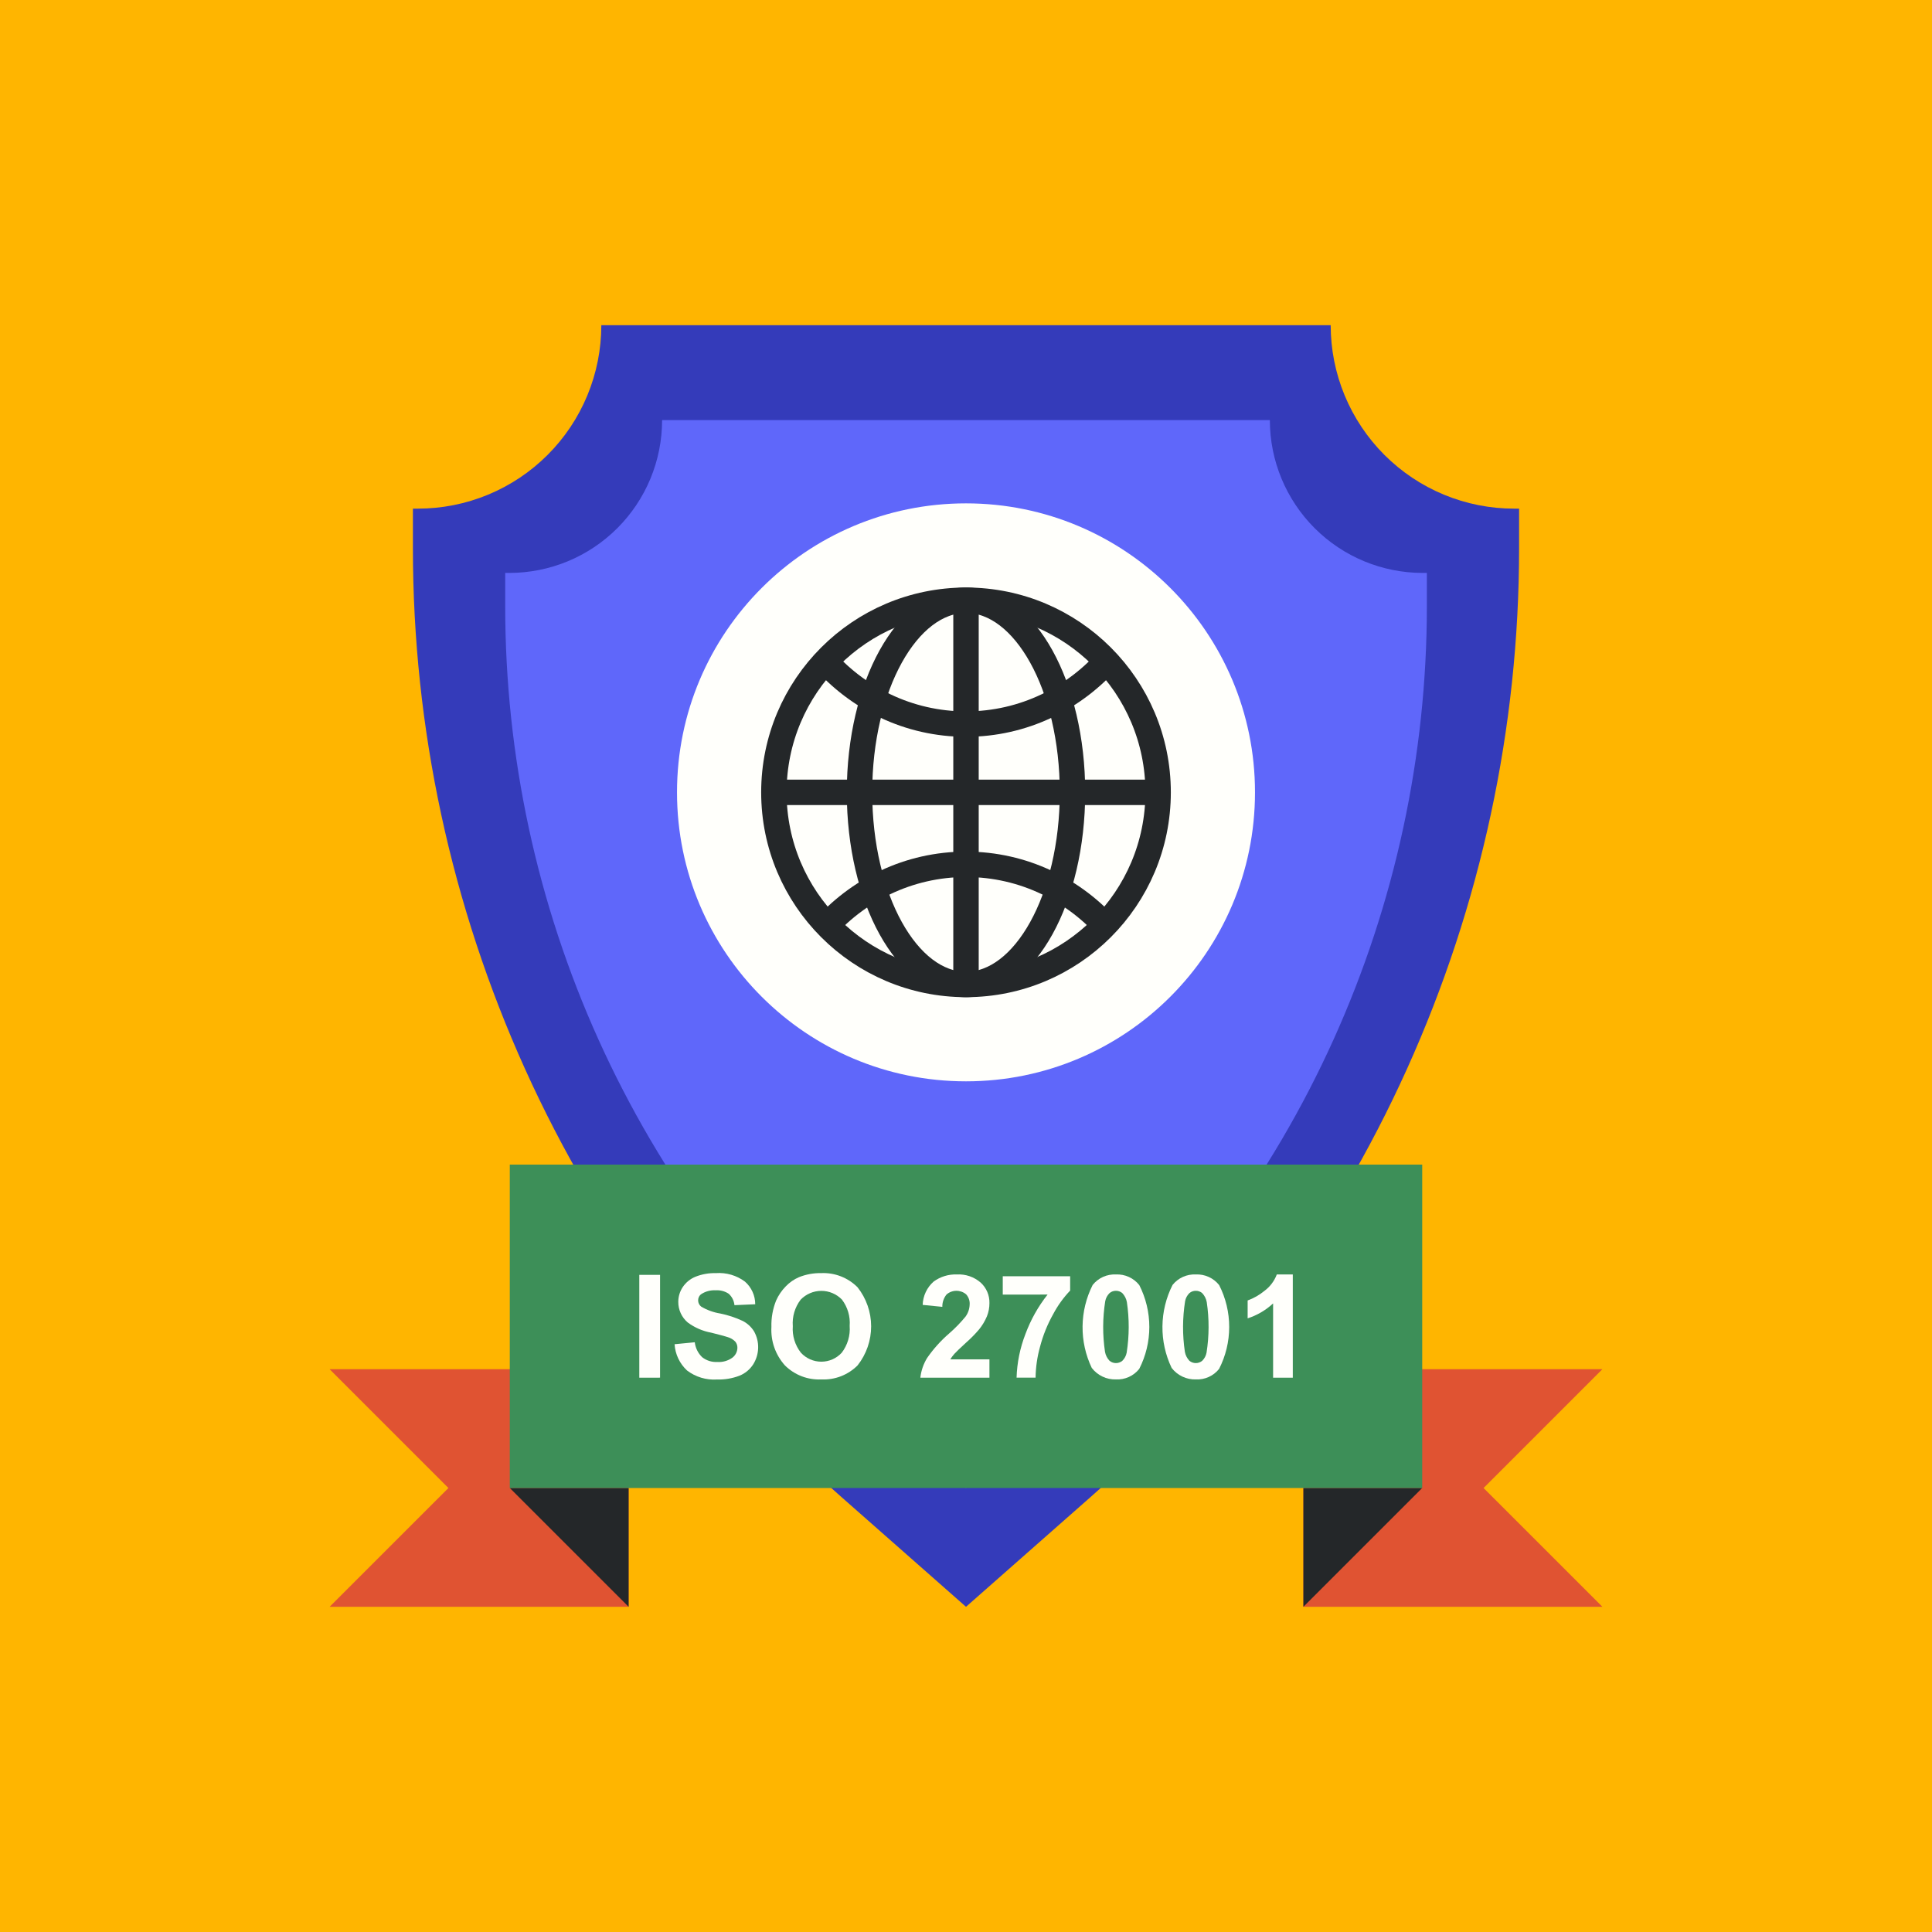 <svg width="152" height="152" viewBox="0 0 152 152" fill="none" xmlns="http://www.w3.org/2000/svg"><rect width="152" height="152" fill="#FFB500"/><path d="M49.456 126.415H25.932L35.28 117.069L25.932 107.721H49.456V126.415Z" fill="#E05332"/><path d="M40.107 117.067L49.456 126.415V117.067H40.107Z" fill="#242729"/><path d="M102.544 126.415H126.068L116.72 117.069L126.068 107.721H102.544V126.415Z" fill="#E05332"/><path d="M111.893 117.067L102.544 126.415V117.067H111.893Z" fill="#242729"/><path d="M104.692 25.585H47.309C47.309 27.48 46.935 29.357 46.21 31.108C45.485 32.859 44.422 34.45 43.081 35.79C41.741 37.13 40.15 38.193 38.399 38.919C36.648 39.644 34.772 40.017 32.877 40.017H32.486V43.154C32.486 57.272 35.492 71.227 41.303 84.093C47.115 96.959 55.599 108.439 66.191 117.772L76 126.415L85.809 117.772C96.401 108.44 104.886 96.959 110.697 84.093C116.508 71.227 119.514 57.272 119.514 43.154V40.017H119.124C117.229 40.017 115.352 39.644 113.601 38.919C111.85 38.193 110.259 37.13 108.919 35.79C107.579 34.45 106.516 32.859 105.79 31.108C105.065 29.357 104.692 27.48 104.692 25.585V25.585Z" fill="#343BBA"/><path d="M112.259 45.075V47.693C112.257 59.456 109.752 71.084 104.909 81.803C100.066 92.523 92.997 102.089 84.171 109.866L75.998 117.069L67.825 109.866C59.001 102.089 51.933 92.522 47.092 81.802C42.25 71.083 39.746 59.455 39.747 47.693V45.075H40.067C41.646 45.075 43.209 44.764 44.668 44.16C46.127 43.556 47.453 42.67 48.569 41.553C49.686 40.437 50.572 39.111 51.176 37.652C51.78 36.194 52.091 34.63 52.091 33.051H99.905C99.906 36.239 101.173 39.297 103.428 41.552C105.683 43.807 108.741 45.074 111.929 45.075H112.259Z" fill="#5F67FA"/><path d="M76 85.074C88.557 85.074 98.737 74.895 98.737 62.338C98.737 49.781 88.557 39.602 76 39.602C63.443 39.602 53.264 49.781 53.264 62.338C53.264 74.895 63.443 85.074 76 85.074Z" fill="#FFFFFB"/><path d="M111.893 91.625H40.107V117.069H111.893V91.625Z" fill="#3D8F58"/><path d="M50.297 108.389V100.3H51.93V108.388L50.297 108.389Z" fill="#FFFFFB"/><path d="M53.072 105.757L54.661 105.602C54.712 106.05 54.918 106.465 55.243 106.778C55.579 107.042 55.999 107.176 56.426 107.153C56.849 107.184 57.27 107.065 57.615 106.819C57.737 106.728 57.837 106.611 57.906 106.475C57.975 106.34 58.013 106.19 58.015 106.038C58.02 105.861 57.96 105.687 57.847 105.55C57.684 105.385 57.482 105.264 57.259 105.2C57.068 105.134 56.632 105.016 55.952 104.847C55.284 104.725 54.654 104.451 54.109 104.047C53.873 103.847 53.684 103.598 53.555 103.316C53.426 103.035 53.361 102.729 53.364 102.419C53.364 102.008 53.486 101.606 53.714 101.263C53.96 100.895 54.312 100.609 54.724 100.444C55.23 100.244 55.772 100.149 56.316 100.163C57.136 100.102 57.949 100.339 58.608 100.83C58.863 101.052 59.067 101.326 59.206 101.634C59.346 101.941 59.417 102.275 59.417 102.612L57.783 102.684C57.751 102.34 57.59 102.02 57.334 101.788C57.029 101.584 56.665 101.488 56.299 101.514C55.906 101.492 55.516 101.594 55.184 101.807C55.103 101.862 55.036 101.937 54.991 102.025C54.946 102.113 54.923 102.21 54.925 102.309C54.925 102.404 54.947 102.498 54.99 102.583C55.032 102.668 55.093 102.742 55.168 102.8C55.63 103.072 56.139 103.256 56.669 103.341C57.277 103.465 57.869 103.66 58.431 103.923C58.798 104.111 59.107 104.395 59.325 104.745C59.547 105.143 59.659 105.593 59.648 106.048C59.636 106.504 59.503 106.948 59.262 107.335C59.001 107.742 58.619 108.058 58.169 108.237C57.608 108.45 57.01 108.55 56.409 108.532C55.564 108.588 54.727 108.336 54.053 107.823C53.474 107.286 53.122 106.546 53.072 105.757V105.757Z" fill="#FFFFFB"/><path d="M60.691 104.394C60.67 103.685 60.796 102.978 61.061 102.32C61.244 101.908 61.499 101.533 61.814 101.211C62.109 100.899 62.465 100.651 62.859 100.482C63.413 100.26 64.006 100.151 64.603 100.162C65.131 100.138 65.658 100.224 66.15 100.415C66.643 100.606 67.09 100.898 67.463 101.271C68.157 102.146 68.535 103.229 68.537 104.344C68.538 105.46 68.163 106.544 67.472 107.42C67.101 107.793 66.656 108.084 66.165 108.275C65.675 108.465 65.15 108.551 64.625 108.526C64.097 108.552 63.569 108.468 63.075 108.279C62.581 108.089 62.132 107.799 61.756 107.426C61.387 107.016 61.103 106.537 60.92 106.017C60.737 105.496 60.66 104.945 60.691 104.394V104.394ZM62.374 104.339C62.32 105.088 62.546 105.83 63.008 106.422C63.212 106.645 63.46 106.823 63.736 106.945C64.013 107.067 64.312 107.13 64.614 107.131C64.916 107.131 65.215 107.069 65.492 106.948C65.769 106.827 66.017 106.649 66.222 106.427C66.682 105.825 66.905 105.074 66.848 104.317C66.906 103.574 66.689 102.836 66.238 102.243C66.027 102.026 65.774 101.853 65.495 101.736C65.216 101.618 64.916 101.558 64.613 101.559C64.31 101.559 64.01 101.621 63.732 101.74C63.453 101.859 63.201 102.033 62.991 102.251C62.536 102.848 62.316 103.591 62.374 104.339V104.339Z" fill="#FFFFFB"/><path d="M77.844 106.949V108.389H72.409C72.47 107.84 72.651 107.311 72.939 106.841C73.436 106.123 74.022 105.472 74.683 104.902C75.148 104.497 75.578 104.054 75.968 103.578C76.168 103.3 76.279 102.97 76.288 102.629C76.298 102.484 76.278 102.339 76.23 102.202C76.182 102.065 76.107 101.939 76.01 101.831C75.793 101.649 75.519 101.55 75.236 101.553C74.953 101.555 74.681 101.659 74.468 101.845C74.247 102.12 74.13 102.464 74.137 102.816L72.592 102.662C72.602 102.312 72.684 101.969 72.833 101.653C72.982 101.336 73.195 101.054 73.458 100.825C73.985 100.44 74.626 100.244 75.279 100.267C75.966 100.228 76.641 100.46 77.16 100.913C77.382 101.116 77.557 101.365 77.675 101.642C77.793 101.919 77.851 102.217 77.844 102.518C77.846 102.874 77.779 103.227 77.648 103.558C77.492 103.931 77.283 104.279 77.028 104.593C76.715 104.961 76.376 105.306 76.013 105.625C75.523 106.073 75.213 106.371 75.082 106.518C74.963 106.651 74.856 106.795 74.765 106.948L77.844 106.949Z" fill="#FFFFFB"/><path d="M78.892 101.851V100.411H84.194V101.536C83.666 102.09 83.217 102.714 82.859 103.39C82.405 104.198 82.058 105.061 81.824 105.958C81.603 106.75 81.486 107.567 81.474 108.388H79.979C80.015 107.217 80.249 106.061 80.671 104.968C81.086 103.843 81.675 102.791 82.418 101.85L78.892 101.851Z" fill="#FFFFFB"/><path d="M87.797 100.267C88.148 100.251 88.497 100.319 88.817 100.465C89.136 100.61 89.416 100.83 89.634 101.106C90.153 102.127 90.424 103.257 90.423 104.403C90.422 105.549 90.15 106.678 89.629 107.699C89.41 107.972 89.131 108.19 88.812 108.333C88.494 108.477 88.146 108.543 87.797 108.526C87.43 108.537 87.067 108.46 86.736 108.302C86.405 108.144 86.116 107.91 85.893 107.619C85.406 106.598 85.158 105.48 85.171 104.349C85.183 103.218 85.455 102.104 85.965 101.095C86.183 100.822 86.463 100.604 86.781 100.46C87.1 100.317 87.448 100.25 87.797 100.267ZM87.797 101.553C87.613 101.551 87.436 101.615 87.295 101.732C87.117 101.906 86.998 102.13 86.953 102.375C86.745 103.693 86.739 105.035 86.936 106.355C86.984 106.622 87.11 106.869 87.297 107.064C87.439 107.179 87.616 107.241 87.799 107.241C87.981 107.24 88.158 107.177 88.299 107.062C88.477 106.888 88.596 106.663 88.641 106.419C88.849 105.102 88.854 103.762 88.657 102.444C88.609 102.176 88.483 101.929 88.296 101.732C88.156 101.615 87.979 101.551 87.797 101.553Z" fill="#FFFFFB"/><path d="M94.081 100.267C94.432 100.251 94.781 100.319 95.101 100.465C95.42 100.61 95.7 100.83 95.918 101.106C96.438 102.127 96.708 103.257 96.707 104.403C96.706 105.549 96.434 106.678 95.912 107.699C95.694 107.972 95.415 108.19 95.096 108.333C94.778 108.477 94.43 108.543 94.081 108.526C93.714 108.537 93.351 108.46 93.02 108.302C92.689 108.144 92.4 107.91 92.177 107.619C91.69 106.598 91.442 105.48 91.455 104.349C91.467 103.218 91.739 102.104 92.249 101.095C92.467 100.822 92.747 100.604 93.065 100.46C93.384 100.317 93.732 100.25 94.081 100.267V100.267ZM94.081 101.553C93.897 101.551 93.719 101.615 93.579 101.732C93.401 101.906 93.281 102.13 93.237 102.375C93.029 103.693 93.023 105.035 93.22 106.355C93.268 106.622 93.394 106.869 93.581 107.064C93.723 107.179 93.9 107.241 94.083 107.241C94.265 107.24 94.442 107.177 94.583 107.062C94.76 106.888 94.88 106.663 94.925 106.419C95.133 105.102 95.138 103.762 94.941 102.444C94.893 102.176 94.767 101.929 94.58 101.732C94.44 101.615 94.263 101.551 94.081 101.553V101.553Z" fill="#FFFFFB"/><path d="M101.711 108.389H100.161V102.546C99.588 103.08 98.904 103.481 98.158 103.721V102.314C98.638 102.14 99.083 101.885 99.477 101.561C99.92 101.233 100.259 100.784 100.453 100.267H101.711L101.711 108.389Z" fill="#FFFFFB"/><path d="M76 77.453C84.348 77.453 91.115 70.686 91.115 62.338C91.115 53.99 84.348 47.223 76 47.223C67.652 47.223 60.885 53.99 60.885 62.338C60.885 70.686 67.652 77.453 76 77.453Z" stroke="#242729" stroke-width="2" stroke-miterlimit="10"/><path d="M76 77.453C80.627 77.453 84.378 70.686 84.378 62.338C84.378 53.99 80.627 47.223 76 47.223C71.373 47.223 67.622 53.99 67.622 62.338C67.622 70.686 71.373 77.453 76 77.453Z" stroke="#242729" stroke-width="2" stroke-miterlimit="10"/><path d="M76 47.223V77.453" stroke="#242729" stroke-width="2" stroke-miterlimit="10"/><path d="M60.885 62.338H91.115" stroke="#242729" stroke-width="2" stroke-miterlimit="10"/><path fill-rule="evenodd" clip-rule="evenodd" d="M88.048 72.536C85.1 69.142 80.801 67 76 67C71.2 67 66.9 69.142 63.952 72.536C64.391 73.043 64.861 73.521 65.357 73.969C67.949 70.921 71.762 69 76 69C80.239 69 84.052 70.921 86.643 73.969C87.139 73.521 87.609 73.043 88.048 72.536Z" fill="#242729"/><path fill-rule="evenodd" clip-rule="evenodd" d="M65.357 51C67.949 54.048 71.762 55.969 76 55.969C80.239 55.969 84.052 54.048 86.643 51C87.14 51.448 87.609 51.926 88.048 52.432C85.1 55.826 80.801 57.969 76 57.969C71.2 57.969 66.9 55.826 63.952 52.432C64.391 51.926 64.861 51.448 65.357 51Z" fill="#242729"/></svg>